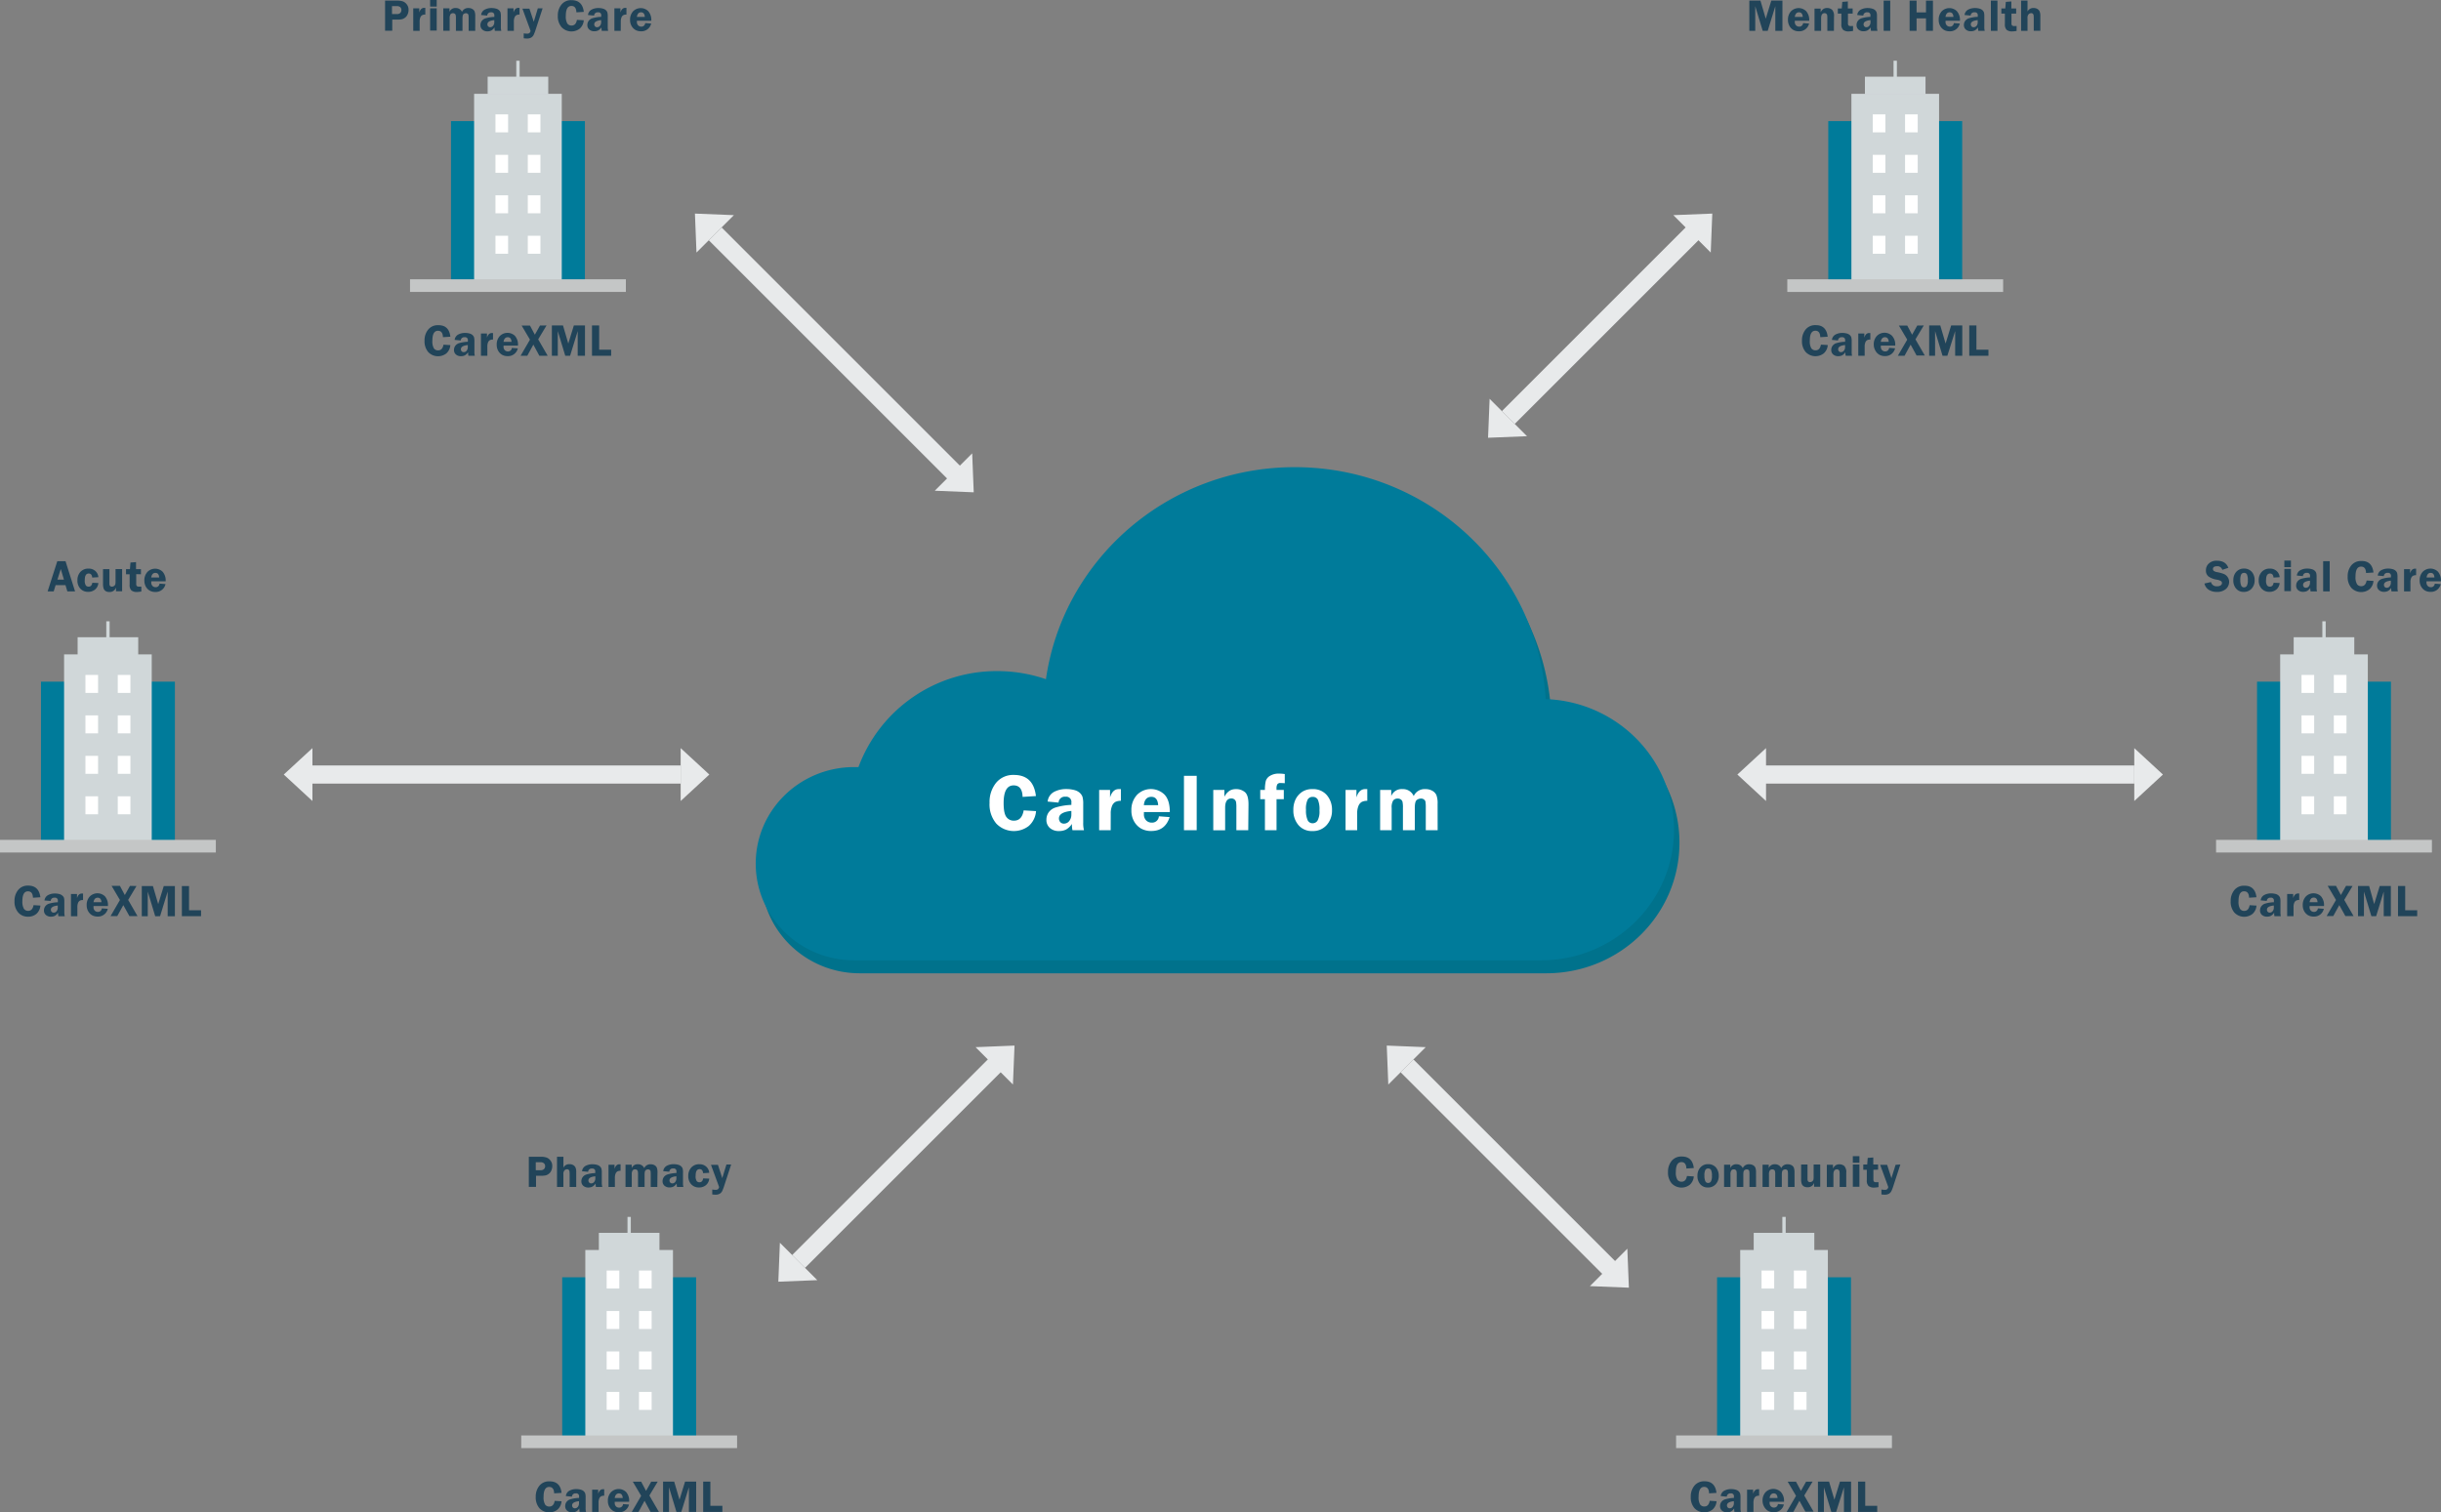 <?xml version="1.0" encoding="UTF-8"?> <svg xmlns="http://www.w3.org/2000/svg" viewBox="0 0 878.04 544.14"><rect x="0" y="0" width="878.04" height="544.14" fill="#808080" stroke="none"/><defs><style>.cls-1{fill:#00728c;}.cls-2{fill:#007b9a;}.cls-3{fill:#fff;}.cls-4{fill:#214459;}.cls-5{fill:#d0d7d9;}.cls-6{fill:#c4c6c6;}.cls-7{fill:#e8eaeb;}</style></defs><title>CareInform Graph</title><g id="Layer_2" data-name="Layer 2"><g id="Layer_2-2" data-name="Layer 2"><path class="cls-1" d="M309.27,280.66c.5,0,1,0,1.49,0a53,53,0,0,1,49.94-34.53,53.81,53.81,0,0,1,17.5,2.91c6.17-43.11,43.89-76.29,89.51-76.29,48.11,0,87.44,36.9,90.23,83.45,25.66.9,46.17,21.6,46.17,47,0,26-21.45,47-47.92,47H309.27c-19.58,0-35.46-15.58-35.46-34.81s15.87-34.81,35.46-34.81Z"></path><path class="cls-2" d="M307.3,276c.5,0,1,0,1.49,0a53,53,0,0,1,49.94-34.53,53.79,53.79,0,0,1,17.5,2.91c6.17-43.11,43.89-76.29,89.51-76.29,48.11,0,87.44,36.9,90.24,83.45,25.65.9,46.17,21.6,46.17,47,0,26-21.45,47-47.92,47H307.3c-19.58,0-35.46-15.58-35.46-34.81S287.71,276,307.3,276Z"></path><path class="cls-3" d="M372.63,286.43l-4.8.3q-.1-4.14-3.23-4.14-3.59,0-3.59,6.38,0,3.69,1,5a3.21,3.21,0,0,0,2.73,1.31q2.84,0,3.48-3.7l4.45.27a7.89,7.89,0,0,1-2.62,5.34,8.77,8.77,0,0,1-11.67-.85,10.64,10.64,0,0,1-2.43-7.42,11,11,0,0,1,2.35-7.26,7.92,7.92,0,0,1,6.42-2.83Q371.74,278.84,372.63,286.43Z"></path><path class="cls-3" d="M389.91,298.72h-4.14a10.26,10.26,0,0,1-.2-2.27,6,6,0,0,1-2.17,2.06,5.7,5.7,0,0,1-2.46.51,4.78,4.78,0,0,1-3.29-1.1,3.76,3.76,0,0,1-1.25-3,4.59,4.59,0,0,1,.73-2.51,4.79,4.79,0,0,1,2.35-1.8,22.47,22.47,0,0,1,5.9-1v-.83a1.86,1.86,0,0,0-2.1-2.11,2.21,2.21,0,0,0-2.5,2.11l-3.94-.37a4.48,4.48,0,0,1,2.34-3.5,9.29,9.29,0,0,1,4.42-1,10.87,10.87,0,0,1,2.78.34,4.66,4.66,0,0,1,2,1,3.6,3.6,0,0,1,1,1.46,9.49,9.49,0,0,1,.26,2.67V296A10,10,0,0,0,389.91,298.72Zm-4.53-6.94q-4.48.45-4.47,2.71a2,2,0,0,0,.47,1.31,1.67,1.67,0,0,0,1.34.55,2.35,2.35,0,0,0,1.89-.94,3.55,3.55,0,0,0,.76-2.32Z"></path><path class="cls-3" d="M399.52,298.72h-4.15V284.23h3.92v2.7q.9-3,3.13-3,.32,0,.77,0v4.22a4.23,4.23,0,0,0-2,.4A2.9,2.9,0,0,0,400,290a7.05,7.05,0,0,0-.46,2.8Z"></path><path class="cls-3" d="M420.79,292.19h-9.32q0,.39,0,.67a3.09,3.09,0,0,0,.82,2.34,2.76,2.76,0,0,0,2,.79,2.43,2.43,0,0,0,2.57-2.28l3.87.29q-1.62,5-6.58,5a7.29,7.29,0,0,1-3.68-.87,6.85,6.85,0,0,1-2.5-2.53,7.7,7.7,0,0,1-1-4,7.87,7.87,0,0,1,2-5.58,7,7,0,0,1,9.87-.15Q420.79,287.87,420.79,292.19Zm-9.34-2.48h5.15q-.2-3-2.45-3Q411.74,286.73,411.45,289.71Z"></path><path class="cls-3" d="M430.46,279.14v19.58h-4.58V279.14Z"></path><path class="cls-3" d="M449,298.72h-4.27v-8.13a11.7,11.7,0,0,0-.11-2,1.64,1.64,0,0,0-.56-.92,1.66,1.66,0,0,0-1.12-.38q-2.25,0-2.25,3.33v8.13h-4.27V284.23h4v2.45a5.54,5.54,0,0,1,2-2.25,4.42,4.42,0,0,1,2.08-.5,4.85,4.85,0,0,1,3.33,1.11q1.26,1.11,1.26,4.37Z"></path><path class="cls-3" d="M459.18,287.56v11.16H455V287.56h-1.68v-3.33H455a13.58,13.58,0,0,1,.32-3.26,3.35,3.35,0,0,1,1.51-1.82,6,6,0,0,1,3.31-.8,14.46,14.46,0,0,1,2,.16v3.3q-.92-.07-1.52-.07a1.27,1.27,0,0,0-1.16.46,2.93,2.93,0,0,0-.29,1.49v.54h2.62v3.33Z"></path><path class="cls-3" d="M472.11,283.93a6.43,6.43,0,0,1,5.16,2.17,8,8,0,0,1,1.86,5.42,7.72,7.72,0,0,1-1.93,5.36,6.55,6.55,0,0,1-5.12,2.14,6.25,6.25,0,0,1-5-2.12,8,8,0,0,1-1.85-5.45,8.43,8.43,0,0,1,.84-3.92,7,7,0,0,1,2.3-2.6A6.45,6.45,0,0,1,472.11,283.93Zm.11,2.8a2,2,0,0,0-1.83.94,7.6,7.6,0,0,0-.62,3.74,8.46,8.46,0,0,0,.59,3.69,1.94,1.94,0,0,0,1.83,1.12,2.06,2.06,0,0,0,1.76-1,6.83,6.83,0,0,0,.67-3.64,8.56,8.56,0,0,0-.59-3.87A2,2,0,0,0,472.23,286.73Z"></path><path class="cls-3" d="M488.18,298.72H484V284.23h3.92v2.7q.9-3,3.13-3,.32,0,.77,0v4.22a4.23,4.23,0,0,0-2,.4,2.9,2.9,0,0,0-1.18,1.44,7.05,7.05,0,0,0-.46,2.8Z"></path><path class="cls-3" d="M517.13,298.72h-4.27v-8a14.58,14.58,0,0,0-.1-2.2,1.4,1.4,0,0,0-.52-.85,1.83,1.83,0,0,0-1.17-.34,2.53,2.53,0,0,0-1.43.5q-.73.5-.73,2.88v8h-4.27v-8a9.74,9.74,0,0,0-.16-2.24,1.56,1.56,0,0,0-.6-.82,1.85,1.85,0,0,0-1.11-.32,2,2,0,0,0-1.64.7,4.7,4.7,0,0,0-.54,2.69v8h-4.15V284.23h4v2.21a4,4,0,0,1,4.08-2.51,4.17,4.17,0,0,1,4,2.51,4.28,4.28,0,0,1,4.2-2.51,4.9,4.9,0,0,1,2.47.59,3.46,3.46,0,0,1,1.48,1.53,8.38,8.38,0,0,1,.44,3.26Z"></path><path class="cls-4" d="M617.43,537.15l-2.67.17Q614.7,535,613,535q-2,0-2,3.54a5,5,0,0,0,.54,2.78,1.78,1.78,0,0,0,1.52.73q1.58,0,1.93-2.05l2.47.15a4.38,4.38,0,0,1-1.45,3,4.87,4.87,0,0,1-6.48-.47,5.9,5.9,0,0,1-1.35-4.12,6.09,6.09,0,0,1,1.31-4,4.4,4.4,0,0,1,3.57-1.57Q616.93,532.93,617.43,537.15Z"></path><path class="cls-4" d="M626.2,544h-2.3a5.74,5.74,0,0,1-.11-1.26,3.32,3.32,0,0,1-1.2,1.14,3.17,3.17,0,0,1-1.36.28,2.66,2.66,0,0,1-1.82-.61,2.09,2.09,0,0,1-.7-1.65,2.54,2.54,0,0,1,.41-1.39,2.67,2.67,0,0,1,1.3-1,12.43,12.43,0,0,1,3.28-.54v-.46a1,1,0,0,0-1.17-1.17,1.23,1.23,0,0,0-1.39,1.17l-2.19-.21a2.49,2.49,0,0,1,1.3-1.94,5.17,5.17,0,0,1,2.45-.57,6,6,0,0,1,1.54.19,2.58,2.58,0,0,1,1.13.57,2,2,0,0,1,.55.81,5.26,5.26,0,0,1,.14,1.49v3.65A5.54,5.54,0,0,0,626.2,544Zm-2.52-3.85q-2.48.25-2.48,1.51a1.09,1.09,0,0,0,.26.73.93.93,0,0,0,.75.31,1.3,1.3,0,0,0,1.05-.52,2,2,0,0,0,.42-1.29Z"></path><path class="cls-4" d="M630.73,544h-2.3v-8h2.17v1.5q.5-1.67,1.74-1.67l.43,0v2.34a2.35,2.35,0,0,0-1.13.22,1.61,1.61,0,0,0-.66.8,3.93,3.93,0,0,0-.25,1.56Z"></path><path class="cls-4" d="M641.72,540.35h-5.18c0,.14,0,.27,0,.37A1.72,1.72,0,0,0,637,542a1.53,1.53,0,0,0,1.1.44,1.35,1.35,0,0,0,1.42-1.27l2.15.16a3.58,3.58,0,0,1-3.66,2.79,4,4,0,0,1-2-.48,3.81,3.81,0,0,1-1.38-1.41A4.28,4.28,0,0,1,634,540a4.37,4.37,0,0,1,1.09-3.1,3.87,3.87,0,0,1,5.48-.08A4.74,4.74,0,0,1,641.72,540.35ZM636.53,539h2.86q-.11-1.66-1.36-1.66T636.53,539Z"></path><path class="cls-4" d="M652,533.1l-3,5,3.36,5.82h-2.95L647.26,540,645.08,544h-2.41l3.37-5.79-3-5.08h3l1.76,3.3,1.85-3.3Z"></path><path class="cls-4" d="M658.74,544l-2.68-8.86V544h-2.13V533.1h4l1.91,6.51,2-6.51h4V544h-2.56v-8.86L660.48,544Z"></path><path class="cls-4" d="M670.93,541.82h4.32V544h-6.9V533.1h2.58Z"></path><path class="cls-4" d="M609.27,420.27l-2.67.17q-.06-2.3-1.79-2.3-2,0-2,3.54a5,5,0,0,0,.54,2.78,1.78,1.78,0,0,0,1.52.73q1.58,0,1.93-2.05l2.47.15a4.38,4.38,0,0,1-1.45,3,4.87,4.87,0,0,1-6.48-.47,5.9,5.9,0,0,1-1.35-4.12,6.09,6.09,0,0,1,1.31-4,4.4,4.4,0,0,1,3.57-1.57Q608.78,416.06,609.27,420.27Z"></path><path class="cls-4" d="M614.37,418.88a3.58,3.58,0,0,1,2.87,1.2,4.47,4.47,0,0,1,1,3,4.28,4.28,0,0,1-1.07,3,3.64,3.64,0,0,1-2.84,1.19,3.47,3.47,0,0,1-2.75-1.18,4.43,4.43,0,0,1-1-3,4.67,4.67,0,0,1,.47-2.18,3.85,3.85,0,0,1,1.28-1.45A3.58,3.58,0,0,1,614.37,418.88Zm.06,1.55a1.14,1.14,0,0,0-1,.52,4.22,4.22,0,0,0-.34,2.07,4.7,4.7,0,0,0,.33,2,1.07,1.07,0,0,0,1,.62,1.14,1.14,0,0,0,1-.53,3.79,3.79,0,0,0,.37-2,4.75,4.75,0,0,0-.33-2.15A1.09,1.09,0,0,0,614.43,420.44Z"></path><path class="cls-4" d="M631.66,427.09h-2.37v-4.45a8.1,8.1,0,0,0-.06-1.22.78.78,0,0,0-.29-.47,1,1,0,0,0-.65-.19,1.41,1.41,0,0,0-.8.28q-.41.28-.41,1.6v4.45h-2.37v-4.45a5.36,5.36,0,0,0-.09-1.25.87.87,0,0,0-.33-.46,1,1,0,0,0-.62-.18,1.08,1.08,0,0,0-.91.39,2.61,2.61,0,0,0-.3,1.49v4.45h-2.3v-8h2.23v1.23a2.21,2.21,0,0,1,2.27-1.39,2.31,2.31,0,0,1,2.22,1.39,2.38,2.38,0,0,1,2.33-1.39,2.74,2.74,0,0,1,1.37.33,1.92,1.92,0,0,1,.82.85,4.67,4.67,0,0,1,.25,1.81Z"></path><path class="cls-4" d="M645.51,427.09h-2.37v-4.45a8.1,8.1,0,0,0-.06-1.22.78.78,0,0,0-.29-.47,1,1,0,0,0-.65-.19,1.41,1.41,0,0,0-.8.28q-.41.28-.41,1.6v4.45h-2.37v-4.45a5.36,5.36,0,0,0-.09-1.25.87.87,0,0,0-.33-.46,1,1,0,0,0-.62-.18,1.08,1.08,0,0,0-.91.39,2.61,2.61,0,0,0-.3,1.49v4.45H634v-8h2.23v1.23a2.21,2.21,0,0,1,2.27-1.39,2.31,2.31,0,0,1,2.22,1.39,2.38,2.38,0,0,1,2.33-1.39,2.74,2.74,0,0,1,1.37.33,1.92,1.92,0,0,1,.82.85,4.67,4.67,0,0,1,.25,1.81Z"></path><path class="cls-4" d="M654.74,419v8h-2.2v-1.37a2.33,2.33,0,0,1-2.37,1.54,2.42,2.42,0,0,1-1.39-.34,1.87,1.87,0,0,1-.7-.92,5.24,5.24,0,0,1-.21-1.69V419h2.3v5.26q0,1.08.89,1.08a1.25,1.25,0,0,0,.79-.26,1.16,1.16,0,0,0,.43-.55,3.81,3.81,0,0,0,.09-1V419Z"></path><path class="cls-4" d="M664.1,427.09h-2.37v-4.51a6.42,6.42,0,0,0-.06-1.12.9.9,0,0,0-.31-.51.92.92,0,0,0-.62-.21q-1.25,0-1.25,1.85v4.51h-2.37v-8h2.21v1.36a3.07,3.07,0,0,1,1.08-1.25,2.46,2.46,0,0,1,1.15-.28,2.7,2.7,0,0,1,1.85.62,3.2,3.2,0,0,1,.7,2.42Z"></path><path class="cls-4" d="M668.84,416v2.37h-2.37V416Zm0,3v8h-2.37v-8Z"></path><path class="cls-4" d="M673.87,420.9v3.4a1.34,1.34,0,0,0,.19.85,1.25,1.25,0,0,0,.9.22l.75,0v1.76a10.11,10.11,0,0,1-1.49.17,3.09,3.09,0,0,1-2.1-.57,2.73,2.73,0,0,1-.62-2.06V420.9h-1.27V419h1.41l.19-2.37,2-.16V419h1.73v1.85Z"></path><path class="cls-4" d="M683.57,419l-2.52,7.72a13.7,13.7,0,0,1-.72,1.87,2.32,2.32,0,0,1-.86.92,3,3,0,0,1-1.57.35,7.79,7.79,0,0,1-1.14-.09V428a6.73,6.73,0,0,0,1.17.11,1.27,1.27,0,0,0,.94-.26,1.7,1.7,0,0,0,.36-.74l-2.93-8h2.51l1.55,4.79,1.49-4.79Z"></path><rect class="cls-2" x="617.64" y="459.58" width="48.17" height="58.23"></rect><rect class="cls-5" x="625.96" y="449.76" width="31.53" height="68.05"></rect><rect class="cls-3" x="633.64" y="500.82" width="4.55" height="6.47"></rect><rect class="cls-3" x="645.26" y="500.82" width="4.55" height="6.47"></rect><rect class="cls-3" x="633.64" y="486.27" width="4.55" height="6.47"></rect><rect class="cls-3" x="645.26" y="486.27" width="4.55" height="6.47"></rect><rect class="cls-3" x="633.64" y="471.71" width="4.55" height="6.47"></rect><rect class="cls-3" x="645.26" y="471.71" width="4.55" height="6.47"></rect><rect class="cls-3" x="633.64" y="457.15" width="4.55" height="6.47"></rect><rect class="cls-3" x="645.26" y="457.15" width="4.55" height="6.47"></rect><rect class="cls-6" x="602.9" y="516.49" width="77.64" height="4.55"></rect><rect class="cls-5" x="630.82" y="443.59" width="21.8" height="6.43"></rect><rect class="cls-5" x="636.77" y="442.21" width="9.9" height="1.2" transform="translate(1084.53 -198.92) rotate(90)"></rect><path class="cls-4" d="M811.66,322.84,809,323q-.06-2.3-1.79-2.3-2,0-2,3.54a5,5,0,0,0,.54,2.78,1.78,1.78,0,0,0,1.52.73q1.58,0,1.93-2.05l2.47.15a4.38,4.38,0,0,1-1.45,3,4.87,4.87,0,0,1-6.48-.47,5.9,5.9,0,0,1-1.35-4.12,6.09,6.09,0,0,1,1.31-4,4.4,4.4,0,0,1,3.57-1.57Q811.16,318.63,811.66,322.84Z"></path><path class="cls-4" d="M820.43,329.66h-2.3a5.74,5.74,0,0,1-.11-1.26,3.32,3.32,0,0,1-1.2,1.14,3.17,3.17,0,0,1-1.36.28,2.66,2.66,0,0,1-1.82-.61,2.09,2.09,0,0,1-.7-1.65,2.54,2.54,0,0,1,.41-1.39,2.67,2.67,0,0,1,1.3-1,12.43,12.43,0,0,1,3.28-.54v-.46a1,1,0,0,0-1.17-1.17,1.23,1.23,0,0,0-1.39,1.17l-2.19-.21a2.49,2.49,0,0,1,1.3-1.94,5.17,5.17,0,0,1,2.45-.57,6,6,0,0,1,1.54.19,2.58,2.58,0,0,1,1.13.57,2,2,0,0,1,.55.81,5.26,5.26,0,0,1,.14,1.49v3.65A5.54,5.54,0,0,0,820.43,329.66Zm-2.52-3.85q-2.48.25-2.48,1.51a1.09,1.09,0,0,0,.26.73.93.93,0,0,0,.75.31,1.3,1.3,0,0,0,1.05-.52,2,2,0,0,0,.42-1.29Z"></path><path class="cls-4" d="M825,329.66h-2.3v-8h2.17v1.5q.5-1.67,1.74-1.67l.43,0v2.34a2.35,2.35,0,0,0-1.13.22,1.61,1.61,0,0,0-.66.8,3.93,3.93,0,0,0-.25,1.56Z"></path><path class="cls-4" d="M835.95,326h-5.18c0,.14,0,.27,0,.37a1.72,1.72,0,0,0,.46,1.3,1.53,1.53,0,0,0,1.1.44,1.35,1.35,0,0,0,1.42-1.27l2.15.16a3.58,3.58,0,0,1-3.66,2.79,4,4,0,0,1-2-.48,3.81,3.81,0,0,1-1.38-1.41,4.28,4.28,0,0,1-.55-2.21,4.37,4.37,0,0,1,1.09-3.1,3.87,3.87,0,0,1,5.48-.08A4.74,4.74,0,0,1,835.95,326Zm-5.18-1.38h2.86q-.11-1.66-1.36-1.66T830.76,324.66Z"></path><path class="cls-4" d="M846.23,318.79l-3,5,3.36,5.82h-2.95l-2.18-3.94-2.18,3.94H836.9l3.37-5.79-3-5.08h3l1.76,3.3,1.85-3.3Z"></path><path class="cls-4" d="M853,329.66l-2.68-8.86v8.86h-2.13V318.79h4L854,325.3l2-6.51h4v10.87h-2.56V320.8l-2.73,8.86Z"></path><path class="cls-4" d="M865.16,327.51h4.32v2.15h-6.9V318.79h2.58Z"></path><path class="cls-4" d="M801.54,204.31l-2.17.72a1.78,1.78,0,0,0-1.85-1.29q-1.51,0-1.51,1a.88.88,0,0,0,.28.66,2.84,2.84,0,0,0,1.28.47,12.7,12.7,0,0,1,2.43.68,3.11,3.11,0,0,1,1.3,1.1,2.91,2.91,0,0,1,.53,1.7,3.4,3.4,0,0,1-1.13,2.55,4.72,4.72,0,0,1-3.36,1.07,5.12,5.12,0,0,1-2.84-.76,3.61,3.61,0,0,1-1.55-2.26l2.36-.53a2,2,0,0,0,2.21,1.52,2.09,2.09,0,0,0,1.3-.34,1,1,0,0,0,.43-.81.84.84,0,0,0-.39-.74,4.69,4.69,0,0,0-1.5-.49,6.84,6.84,0,0,1-3-1.18,2.69,2.69,0,0,1-.88-2.18,3.23,3.23,0,0,1,1.05-2.45,4,4,0,0,1,2.86-1Q800.63,201.75,801.54,204.31Z"></path><path class="cls-4" d="M807.13,204.58a3.58,3.58,0,0,1,2.87,1.2,4.47,4.47,0,0,1,1,3,4.28,4.28,0,0,1-1.07,3,3.64,3.64,0,0,1-2.84,1.19,3.47,3.47,0,0,1-2.75-1.18,4.43,4.43,0,0,1-1-3,4.67,4.67,0,0,1,.47-2.18,3.85,3.85,0,0,1,1.28-1.45A3.58,3.58,0,0,1,807.13,204.58Zm.06,1.55a1.14,1.14,0,0,0-1,.52,4.22,4.22,0,0,0-.34,2.07,4.7,4.7,0,0,0,.33,2,1.07,1.07,0,0,0,1,.62,1.14,1.14,0,0,0,1-.53,3.79,3.79,0,0,0,.37-2,4.75,4.75,0,0,0-.33-2.15A1.09,1.09,0,0,0,807.19,206.13Z"></path><path class="cls-4" d="M820,209.77a3.39,3.39,0,0,1-1.13,2.3,3.71,3.71,0,0,1-2.56.88,3.65,3.65,0,0,1-2.77-1.13,4.19,4.19,0,0,1-1.07-3,4.31,4.31,0,0,1,1.09-3.06,3.81,3.81,0,0,1,2.93-1.17,3.48,3.48,0,0,1,2.44.88,3.23,3.23,0,0,1,1.07,2.21l-2.21.13q-.11-1.45-1.26-1.45-1.41,0-1.41,2.31a3.13,3.13,0,0,0,.39,2,1.27,1.27,0,0,0,1,.41q1.1,0,1.31-1.39Z"></path><path class="cls-4" d="M824.06,201.7v2.37h-2.37V201.7Zm0,3v8h-2.37v-8Z"></path><path class="cls-4" d="M833.43,212.79h-2.3a5.74,5.74,0,0,1-.11-1.26,3.32,3.32,0,0,1-1.2,1.14,3.17,3.17,0,0,1-1.36.28,2.66,2.66,0,0,1-1.82-.61,2.09,2.09,0,0,1-.7-1.65,2.54,2.54,0,0,1,.41-1.39,2.67,2.67,0,0,1,1.3-1,12.43,12.43,0,0,1,3.28-.54v-.46a1,1,0,0,0-1.17-1.17,1.23,1.23,0,0,0-1.39,1.17l-2.19-.21a2.49,2.49,0,0,1,1.3-1.94,5.17,5.17,0,0,1,2.45-.57,6,6,0,0,1,1.54.19,2.58,2.58,0,0,1,1.13.57,2,2,0,0,1,.55.81,5.26,5.26,0,0,1,.14,1.49v3.65A5.54,5.54,0,0,0,833.43,212.79Zm-2.52-3.85q-2.48.25-2.48,1.51a1.09,1.09,0,0,0,.26.73.93.93,0,0,0,.75.31,1.3,1.3,0,0,0,1.05-.52,2,2,0,0,0,.42-1.29Z"></path><path class="cls-4" d="M835.65,212.79V201.92H838v10.87Z"></path><path class="cls-4" d="M853.75,206l-2.67.17q-.06-2.3-1.79-2.3-2,0-2,3.54a5,5,0,0,0,.54,2.78,1.78,1.78,0,0,0,1.52.73q1.58,0,1.93-2.05l2.47.15a4.38,4.38,0,0,1-1.45,3,4.87,4.87,0,0,1-6.48-.47,5.9,5.9,0,0,1-1.35-4.12,6.09,6.09,0,0,1,1.31-4,4.4,4.4,0,0,1,3.57-1.57Q853.26,201.75,853.75,206Z"></path><path class="cls-4" d="M862.53,212.79h-2.3a5.74,5.74,0,0,1-.11-1.26,3.32,3.32,0,0,1-1.2,1.14,3.17,3.17,0,0,1-1.36.28,2.66,2.66,0,0,1-1.82-.61,2.09,2.09,0,0,1-.7-1.65,2.54,2.54,0,0,1,.41-1.39,2.67,2.67,0,0,1,1.3-1,12.43,12.43,0,0,1,3.28-.54v-.46a1,1,0,0,0-1.17-1.17,1.23,1.23,0,0,0-1.39,1.17l-2.19-.21a2.49,2.49,0,0,1,1.3-1.94,5.17,5.17,0,0,1,2.45-.57,6,6,0,0,1,1.54.19,2.58,2.58,0,0,1,1.13.57,2,2,0,0,1,.55.81,5.26,5.26,0,0,1,.14,1.49v3.65A5.54,5.54,0,0,0,862.53,212.79ZM860,208.93q-2.48.25-2.48,1.51a1.09,1.09,0,0,0,.26.73.93.93,0,0,0,.75.31,1.3,1.3,0,0,0,1.05-.52,2,2,0,0,0,.42-1.29Z"></path><path class="cls-4" d="M867.05,212.79h-2.3v-8h2.17v1.5q.5-1.67,1.74-1.67l.43,0v2.34a2.35,2.35,0,0,0-1.13.22,1.61,1.61,0,0,0-.66.8,3.93,3.93,0,0,0-.25,1.56Z"></path><path class="cls-4" d="M878,209.17h-5.18c0,.14,0,.27,0,.37a1.72,1.72,0,0,0,.46,1.3,1.53,1.53,0,0,0,1.1.44,1.35,1.35,0,0,0,1.42-1.27l2.15.16a3.58,3.58,0,0,1-3.66,2.79,4,4,0,0,1-2-.48,3.81,3.81,0,0,1-1.38-1.41,4.28,4.28,0,0,1-.55-2.21,4.37,4.37,0,0,1,1.09-3.1,3.87,3.87,0,0,1,5.48-.08A4.74,4.74,0,0,1,878,209.17Zm-5.18-1.38h2.86q-.11-1.66-1.36-1.66T872.86,207.79Z"></path><rect class="cls-2" x="811.87" y="245.27" width="48.17" height="58.23"></rect><rect class="cls-5" x="820.19" y="235.45" width="31.53" height="68.05"></rect><rect class="cls-3" x="827.87" y="286.52" width="4.55" height="6.47"></rect><rect class="cls-3" x="839.49" y="286.52" width="4.55" height="6.47"></rect><rect class="cls-3" x="827.87" y="271.96" width="4.55" height="6.47"></rect><rect class="cls-3" x="839.49" y="271.96" width="4.55" height="6.47"></rect><rect class="cls-3" x="827.87" y="257.4" width="4.55" height="6.47"></rect><rect class="cls-3" x="839.49" y="257.4" width="4.55" height="6.47"></rect><rect class="cls-3" x="827.87" y="242.85" width="4.55" height="6.47"></rect><rect class="cls-3" x="839.49" y="242.85" width="4.55" height="6.47"></rect><rect class="cls-6" x="797.13" y="302.19" width="77.64" height="4.55"></rect><rect class="cls-5" x="825.05" y="229.28" width="21.8" height="6.43"></rect><rect class="cls-5" x="831" y="227.9" width="9.9" height="1.2" transform="translate(1064.46 -607.45) rotate(90)"></rect><path class="cls-4" d="M657.43,121.15l-2.67.17Q654.7,119,653,119q-2,0-2,3.54a5,5,0,0,0,.54,2.78,1.78,1.78,0,0,0,1.52.73q1.58,0,1.93-2.05l2.47.15a4.38,4.38,0,0,1-1.45,3,4.87,4.87,0,0,1-6.48-.47,5.9,5.9,0,0,1-1.35-4.12,6.09,6.09,0,0,1,1.31-4,4.4,4.4,0,0,1,3.57-1.57Q656.93,116.93,657.43,121.15Z"></path><path class="cls-4" d="M666.2,128h-2.3a5.74,5.74,0,0,1-.11-1.26,3.32,3.32,0,0,1-1.2,1.14,3.17,3.17,0,0,1-1.36.28,2.66,2.66,0,0,1-1.82-.61,2.09,2.09,0,0,1-.7-1.65,2.54,2.54,0,0,1,.41-1.39,2.67,2.67,0,0,1,1.3-1,12.43,12.43,0,0,1,3.28-.54v-.46a1,1,0,0,0-1.17-1.17,1.23,1.23,0,0,0-1.39,1.17l-2.19-.21a2.49,2.49,0,0,1,1.3-1.94,5.17,5.17,0,0,1,2.45-.57,6,6,0,0,1,1.54.19,2.58,2.58,0,0,1,1.13.57,2,2,0,0,1,.55.81,5.26,5.26,0,0,1,.14,1.49v3.65A5.54,5.54,0,0,0,666.2,128Zm-2.52-3.85q-2.48.25-2.48,1.51a1.09,1.09,0,0,0,.26.73.93.93,0,0,0,.75.31,1.3,1.3,0,0,0,1.05-.52,2,2,0,0,0,.42-1.29Z"></path><path class="cls-4" d="M670.73,128h-2.3v-8h2.17v1.5q.5-1.67,1.74-1.67l.43,0v2.34a2.35,2.35,0,0,0-1.13.22,1.61,1.61,0,0,0-.66.8,3.93,3.93,0,0,0-.25,1.56Z"></path><path class="cls-4" d="M681.72,124.35h-5.18c0,.14,0,.27,0,.37A1.72,1.72,0,0,0,677,126a1.53,1.53,0,0,0,1.1.44,1.35,1.35,0,0,0,1.42-1.27l2.15.16a3.58,3.58,0,0,1-3.66,2.79,4,4,0,0,1-2-.48,3.81,3.81,0,0,1-1.38-1.41A4.28,4.28,0,0,1,674,124a4.37,4.37,0,0,1,1.09-3.1,3.87,3.87,0,0,1,5.48-.08A4.74,4.74,0,0,1,681.72,124.35ZM676.53,123h2.86q-.11-1.66-1.36-1.66T676.53,123Z"></path><path class="cls-4" d="M692,117.1l-3,5,3.36,5.82h-2.95L687.26,124,685.08,128h-2.41l3.37-5.79-3-5.08h3l1.76,3.3,1.85-3.3Z"></path><path class="cls-4" d="M698.74,128l-2.68-8.86V128h-2.13V117.1h4l1.91,6.51,2-6.51h4V128h-2.56v-8.86L700.48,128Z"></path><path class="cls-4" d="M710.93,125.82h4.32V128h-6.9V117.1h2.58Z"></path><path class="cls-4" d="M634.05,11.09l-2.68-8.86v8.86h-2.13V.22h4l1.91,6.51,2-6.51h4V11.09h-2.56V2.23l-2.73,8.86Z"></path><path class="cls-4" d="M650.78,7.47H645.6c0,.14,0,.27,0,.37a1.72,1.72,0,0,0,.46,1.3,1.53,1.53,0,0,0,1.1.44,1.35,1.35,0,0,0,1.42-1.27l2.15.16a3.58,3.58,0,0,1-3.66,2.79,4,4,0,0,1-2-.48,3.81,3.81,0,0,1-1.38-1.41,4.28,4.28,0,0,1-.55-2.21,4.37,4.37,0,0,1,1.09-3.1A3.87,3.87,0,0,1,649.67,4,4.74,4.74,0,0,1,650.78,7.47Zm-5.18-1.38h2.86q-.11-1.66-1.36-1.66T645.59,6.09Z"></path><path class="cls-4" d="M659.67,11.09H657.3V6.58a6.42,6.42,0,0,0-.06-1.12.9.9,0,0,0-.31-.51.92.92,0,0,0-.62-.21q-1.25,0-1.25,1.85v4.51h-2.37v-8h2.21V4.41A3.07,3.07,0,0,1,656,3.16a2.46,2.46,0,0,1,1.15-.28A2.7,2.7,0,0,1,659,3.5a3.2,3.2,0,0,1,.7,2.42Z"></path><path class="cls-4" d="M664.72,4.9V8.3a1.34,1.34,0,0,0,.19.85,1.25,1.25,0,0,0,.9.22l.75,0v1.76a10.11,10.11,0,0,1-1.49.17,3.09,3.09,0,0,1-2.1-.57,2.73,2.73,0,0,1-.62-2.06V4.9h-1.27V3.05h1.41l.19-2.37,2-.16V3.05h1.73V4.9Z"></path><path class="cls-4" d="M675.34,11.09H673a5.74,5.74,0,0,1-.11-1.26,3.32,3.32,0,0,1-1.2,1.14,3.17,3.17,0,0,1-1.36.28,2.66,2.66,0,0,1-1.82-.61,2.09,2.09,0,0,1-.7-1.65,2.54,2.54,0,0,1,.41-1.39,2.67,2.67,0,0,1,1.3-1,12.43,12.43,0,0,1,3.28-.54V5.61a1,1,0,0,0-1.17-1.17,1.23,1.23,0,0,0-1.39,1.17l-2.19-.21a2.49,2.49,0,0,1,1.3-1.94,5.17,5.17,0,0,1,2.45-.57,6,6,0,0,1,1.54.19,2.58,2.58,0,0,1,1.13.57,2,2,0,0,1,.55.81,5.26,5.26,0,0,1,.14,1.49V9.59A5.54,5.54,0,0,0,675.34,11.09Zm-2.52-3.85q-2.48.25-2.48,1.51a1.09,1.09,0,0,0,.26.73.93.93,0,0,0,.75.31,1.3,1.3,0,0,0,1.05-.52A2,2,0,0,0,672.83,8Z"></path><path class="cls-4" d="M677.56,11.09V.22h2.37V11.09Z"></path><path class="cls-4" d="M695.29.22V11.09h-2.5V6.61h-3.39v4.48h-2.5V.22h2.5V4.46h3.39V.22Z"></path><path class="cls-4" d="M705,7.47h-5.18c0,.14,0,.27,0,.37a1.72,1.72,0,0,0,.46,1.3,1.53,1.53,0,0,0,1.1.44,1.35,1.35,0,0,0,1.42-1.27l2.15.16a3.58,3.58,0,0,1-3.66,2.79,4,4,0,0,1-2-.48,3.81,3.81,0,0,1-1.38-1.41,4.28,4.28,0,0,1-.55-2.21,4.37,4.37,0,0,1,1.09-3.1A3.87,3.87,0,0,1,703.88,4,4.74,4.74,0,0,1,705,7.47ZM699.8,6.09h2.86q-.11-1.66-1.36-1.66T699.8,6.09Z"></path><path class="cls-4" d="M713.91,11.09h-2.3a5.74,5.74,0,0,1-.11-1.26,3.32,3.32,0,0,1-1.2,1.14,3.17,3.17,0,0,1-1.36.28,2.66,2.66,0,0,1-1.82-.61,2.09,2.09,0,0,1-.7-1.65,2.54,2.54,0,0,1,.41-1.39,2.67,2.67,0,0,1,1.3-1,12.43,12.43,0,0,1,3.28-.54V5.61a1,1,0,0,0-1.17-1.17,1.23,1.23,0,0,0-1.39,1.17l-2.19-.21a2.49,2.49,0,0,1,1.3-1.94,5.17,5.17,0,0,1,2.45-.57,6,6,0,0,1,1.54.19,2.58,2.58,0,0,1,1.13.57,2,2,0,0,1,.55.81,5.26,5.26,0,0,1,.14,1.49V9.59A5.54,5.54,0,0,0,713.91,11.09Zm-2.52-3.85q-2.48.25-2.48,1.51a1.09,1.09,0,0,0,.26.73.93.93,0,0,0,.75.31A1.3,1.3,0,0,0,711,9.26,2,2,0,0,0,711.39,8Z"></path><path class="cls-4" d="M716.13,11.09V.22h2.37V11.09Z"></path><path class="cls-4" d="M723.54,4.9V8.3a1.34,1.34,0,0,0,.19.85,1.25,1.25,0,0,0,.9.22l.75,0v1.76a10.11,10.11,0,0,1-1.49.17,3.09,3.09,0,0,1-2.1-.57,2.73,2.73,0,0,1-.62-2.06V4.9h-1.27V3.05h1.41l.19-2.37,2-.16V3.05h1.73V4.9Z"></path><path class="cls-4" d="M729.31.22V4.14a2.26,2.26,0,0,1,2.17-1.26,2.61,2.61,0,0,1,1.39.35,2,2,0,0,1,.81.91,4.37,4.37,0,0,1,.24,1.63v5.31h-2.37V6.56a6.47,6.47,0,0,0-.06-1.12.91.91,0,0,0-.29-.51.82.82,0,0,0-.57-.2,1.41,1.41,0,0,0-.88.35,1.87,1.87,0,0,0-.44,1.48v4.54H727V.22Z"></path><rect class="cls-2" x="657.64" y="43.58" width="48.17" height="58.23"></rect><rect class="cls-5" x="665.96" y="33.76" width="31.53" height="68.05"></rect><rect class="cls-3" x="673.64" y="84.83" width="4.55" height="6.47"></rect><rect class="cls-3" x="685.26" y="84.83" width="4.55" height="6.47"></rect><rect class="cls-3" x="673.64" y="70.27" width="4.55" height="6.47"></rect><rect class="cls-3" x="685.26" y="70.27" width="4.55" height="6.47"></rect><rect class="cls-3" x="673.64" y="55.71" width="4.55" height="6.47"></rect><rect class="cls-3" x="685.26" y="55.71" width="4.55" height="6.47"></rect><rect class="cls-3" x="673.64" y="41.15" width="4.55" height="6.47"></rect><rect class="cls-3" x="685.26" y="41.15" width="4.55" height="6.47"></rect><rect class="cls-6" x="642.9" y="100.5" width="77.64" height="4.55"></rect><rect class="cls-5" x="670.82" y="27.59" width="21.8" height="6.43"></rect><rect class="cls-5" x="676.77" y="26.21" width="9.9" height="1.2" transform="translate(708.53 -654.92) rotate(90)"></rect><path class="cls-4" d="M162,121.15l-2.67.17q-.06-2.3-1.8-2.3-2,0-2,3.54a5,5,0,0,0,.54,2.78,1.78,1.78,0,0,0,1.52.73q1.58,0,1.93-2.05l2.47.15a4.39,4.39,0,0,1-1.45,3,4.87,4.87,0,0,1-6.48-.47,5.9,5.9,0,0,1-1.35-4.12,6.09,6.09,0,0,1,1.31-4,4.39,4.39,0,0,1,3.57-1.57Q161.52,116.93,162,121.15Z"></path><path class="cls-4" d="M170.79,128h-2.3a5.74,5.74,0,0,1-.11-1.26,3.32,3.32,0,0,1-1.2,1.14,3.16,3.16,0,0,1-1.36.28,2.66,2.66,0,0,1-1.82-.61,2.09,2.09,0,0,1-.7-1.65,2.54,2.54,0,0,1,.41-1.39,2.66,2.66,0,0,1,1.3-1,12.44,12.44,0,0,1,3.28-.54v-.46a1,1,0,0,0-1.17-1.17,1.23,1.23,0,0,0-1.39,1.17l-2.19-.21a2.49,2.49,0,0,1,1.3-1.94,5.16,5.16,0,0,1,2.45-.57,6,6,0,0,1,1.54.19,2.57,2.57,0,0,1,1.13.57,2,2,0,0,1,.55.81,5.28,5.28,0,0,1,.14,1.49v3.65A5.54,5.54,0,0,0,170.79,128Zm-2.52-3.85q-2.48.25-2.48,1.51a1.09,1.09,0,0,0,.26.73.93.93,0,0,0,.75.31,1.3,1.3,0,0,0,1.05-.52,2,2,0,0,0,.42-1.29Z"></path><path class="cls-4" d="M175.31,128H173v-8h2.17v1.5q.5-1.67,1.74-1.67l.43,0v2.34a2.35,2.35,0,0,0-1.13.22,1.61,1.61,0,0,0-.66.8,3.93,3.93,0,0,0-.25,1.56Z"></path><path class="cls-4" d="M186.31,124.35h-5.18c0,.14,0,.27,0,.37a1.71,1.71,0,0,0,.46,1.3,1.53,1.53,0,0,0,1.09.44,1.35,1.35,0,0,0,1.43-1.27l2.15.16a3.58,3.58,0,0,1-3.65,2.79,4,4,0,0,1-2-.48,3.81,3.81,0,0,1-1.39-1.41,4.28,4.28,0,0,1-.55-2.21,4.37,4.37,0,0,1,1.09-3.1,3.87,3.87,0,0,1,5.48-.08A4.74,4.74,0,0,1,186.31,124.35ZM181.12,123H184q-.11-1.66-1.36-1.66T181.12,123Z"></path><path class="cls-4" d="M196.59,117.1l-3,5L197,128H194L191.85,124,189.67,128h-2.41l3.37-5.79-3-5.08h3l1.76,3.3,1.85-3.3Z"></path><path class="cls-4" d="M203.32,128l-2.68-8.86V128h-2.13V117.1h4l1.91,6.51,2-6.51h4V128H207.8v-8.86L205.07,128Z"></path><path class="cls-4" d="M215.52,125.82h4.32V128h-6.9V117.1h2.58Z"></path><path class="cls-4" d="M141.1,7.06v4h-2.59V.22h4.28A6.12,6.12,0,0,1,145,.53a3.24,3.24,0,0,1,1.36,1.1,3.11,3.11,0,0,1,.6,1.93,4,4,0,0,1-.32,1.57,2.83,2.83,0,0,1-.9,1.2,3.29,3.29,0,0,1-1.13.58,7.34,7.34,0,0,1-1.71.14Zm-.09-2h1.66A1.7,1.7,0,0,0,144,4.64a1.48,1.48,0,0,0,.38-1A1.36,1.36,0,0,0,144,2.59a1.86,1.86,0,0,0-1.29-.39H141Z"></path><path class="cls-4" d="M150.95,11.09h-2.3V3h2.17v1.5q.5-1.67,1.74-1.67l.43,0V5.24a2.35,2.35,0,0,0-1.13.22,1.61,1.61,0,0,0-.66.8,3.93,3.93,0,0,0-.25,1.56Z"></path><path class="cls-4" d="M157.09,0V2.37h-2.37V0Zm0,3v8h-2.37V3Z"></path><path class="cls-4" d="M170.94,11.09h-2.37V6.64a8.14,8.14,0,0,0-.06-1.22.78.78,0,0,0-.29-.47,1,1,0,0,0-.65-.19,1.41,1.41,0,0,0-.8.28q-.41.28-.41,1.6v4.45H164V6.64a5.39,5.39,0,0,0-.09-1.25.87.87,0,0,0-.33-.46,1,1,0,0,0-.62-.18,1.08,1.08,0,0,0-.91.39,2.61,2.61,0,0,0-.3,1.49v4.45h-2.3V3h2.23V4.28a2.21,2.21,0,0,1,2.27-1.39,2.31,2.31,0,0,1,2.23,1.39,2.38,2.38,0,0,1,2.33-1.39,2.73,2.73,0,0,1,1.37.33,1.92,1.92,0,0,1,.82.85,4.66,4.66,0,0,1,.25,1.81Z"></path><path class="cls-4" d="M180.31,11.09H178a5.74,5.74,0,0,1-.11-1.26A3.32,3.32,0,0,1,176.7,11a3.16,3.16,0,0,1-1.36.28,2.66,2.66,0,0,1-1.82-.61,2.09,2.09,0,0,1-.7-1.65,2.54,2.54,0,0,1,.41-1.39,2.66,2.66,0,0,1,1.3-1,12.44,12.44,0,0,1,3.28-.54V5.61a1,1,0,0,0-1.17-1.17,1.23,1.23,0,0,0-1.39,1.17l-2.19-.21a2.49,2.49,0,0,1,1.3-1.94,5.16,5.16,0,0,1,2.45-.57,6,6,0,0,1,1.54.19,2.57,2.57,0,0,1,1.13.57,2,2,0,0,1,.55.81,5.28,5.28,0,0,1,.14,1.49V9.59A5.54,5.54,0,0,0,180.31,11.09ZM177.8,7.24q-2.48.25-2.48,1.51a1.09,1.09,0,0,0,.26.73.93.93,0,0,0,.75.31,1.3,1.3,0,0,0,1.05-.52A2,2,0,0,0,177.8,8Z"></path><path class="cls-4" d="M184.84,11.09h-2.3V3h2.17v1.5q.5-1.67,1.74-1.67l.43,0V5.24a2.35,2.35,0,0,0-1.13.22,1.61,1.61,0,0,0-.66.8,3.93,3.93,0,0,0-.25,1.56Z"></path><path class="cls-4" d="M195.18,3l-2.52,7.72a13.84,13.84,0,0,1-.72,1.87,2.33,2.33,0,0,1-.86.92,3,3,0,0,1-1.56.35,7.78,7.78,0,0,1-1.14-.09V12a6.74,6.74,0,0,0,1.17.11,1.27,1.27,0,0,0,.94-.26,1.7,1.7,0,0,0,.36-.74l-2.93-8h2.51L192,7.84,193.46,3Z"></path><path class="cls-4" d="M210,4.27l-2.67.17q-.06-2.3-1.8-2.3-2,0-2,3.54a5,5,0,0,0,.54,2.78,1.78,1.78,0,0,0,1.52.73q1.58,0,1.93-2.05l2.47.15a4.39,4.39,0,0,1-1.45,3A4.87,4.87,0,0,1,202,9.77a5.9,5.9,0,0,1-1.35-4.12,6.09,6.09,0,0,1,1.31-4A4.39,4.39,0,0,1,205.57.06Q209.49.06,210,4.27Z"></path><path class="cls-4" d="M218.76,11.09h-2.3a5.74,5.74,0,0,1-.11-1.26,3.32,3.32,0,0,1-1.2,1.14,3.16,3.16,0,0,1-1.36.28,2.66,2.66,0,0,1-1.82-.61,2.09,2.09,0,0,1-.7-1.65,2.54,2.54,0,0,1,.41-1.39,2.66,2.66,0,0,1,1.3-1,12.44,12.44,0,0,1,3.28-.54V5.61a1,1,0,0,0-1.17-1.17,1.23,1.23,0,0,0-1.39,1.17L211.5,5.4a2.49,2.49,0,0,1,1.3-1.94,5.16,5.16,0,0,1,2.45-.57,6,6,0,0,1,1.54.19,2.57,2.57,0,0,1,1.13.57,2,2,0,0,1,.55.81,5.28,5.28,0,0,1,.14,1.49V9.59A5.54,5.54,0,0,0,218.76,11.09Zm-2.52-3.85q-2.48.25-2.48,1.51a1.09,1.09,0,0,0,.26.73.93.93,0,0,0,.75.31,1.3,1.3,0,0,0,1.05-.52A2,2,0,0,0,216.24,8Z"></path><path class="cls-4" d="M223.28,11.09H221V3h2.17v1.5q.5-1.67,1.74-1.67l.43,0V5.24a2.35,2.35,0,0,0-1.13.22,1.61,1.61,0,0,0-.66.8,3.93,3.93,0,0,0-.25,1.56Z"></path><path class="cls-4" d="M234.27,7.47H229.1c0,.14,0,.27,0,.37a1.71,1.71,0,0,0,.46,1.3,1.53,1.53,0,0,0,1.09.44,1.35,1.35,0,0,0,1.43-1.27l2.15.16a3.58,3.58,0,0,1-3.65,2.79,4,4,0,0,1-2-.48,3.81,3.81,0,0,1-1.39-1.41,4.28,4.28,0,0,1-.55-2.21,4.37,4.37,0,0,1,1.09-3.1A3.87,3.87,0,0,1,233.16,4,4.74,4.74,0,0,1,234.27,7.47Zm-5.18-1.38h2.86q-.11-1.66-1.36-1.66T229.09,6.09Z"></path><rect class="cls-2" x="162.23" y="43.58" width="48.17" height="58.23"></rect><rect class="cls-5" x="170.54" y="33.76" width="31.53" height="68.05"></rect><rect class="cls-3" x="178.22" y="84.83" width="4.55" height="6.47"></rect><rect class="cls-3" x="189.85" y="84.83" width="4.55" height="6.47"></rect><rect class="cls-3" x="178.22" y="70.27" width="4.55" height="6.47"></rect><rect class="cls-3" x="189.85" y="70.27" width="4.55" height="6.47"></rect><rect class="cls-3" x="178.22" y="55.71" width="4.55" height="6.47"></rect><rect class="cls-3" x="189.85" y="55.71" width="4.55" height="6.47"></rect><rect class="cls-3" x="178.22" y="41.15" width="4.55" height="6.47"></rect><rect class="cls-3" x="189.85" y="41.15" width="4.55" height="6.47"></rect><rect class="cls-6" x="147.49" y="100.49" width="77.64" height="4.55"></rect><rect class="cls-5" x="175.41" y="27.59" width="21.8" height="6.43"></rect><rect class="cls-5" x="181.36" y="26.21" width="9.9" height="1.2" transform="translate(213.12 -159.5) rotate(90)"></rect><path class="cls-4" d="M14.52,322.84l-2.67.17q-.06-2.3-1.8-2.3-2,0-2,3.54A5,5,0,0,0,8.61,327a1.78,1.78,0,0,0,1.52.73q1.58,0,1.93-2.05l2.47.15a4.39,4.39,0,0,1-1.45,3,4.48,4.48,0,0,1-3,1,4.51,4.51,0,0,1-3.51-1.49,5.9,5.9,0,0,1-1.35-4.12,6.09,6.09,0,0,1,1.31-4,4.39,4.39,0,0,1,3.57-1.57Q14,318.63,14.52,322.84Z"></path><path class="cls-4" d="M23.3,329.67H21a5.74,5.74,0,0,1-.11-1.26,3.32,3.32,0,0,1-1.2,1.14,3.16,3.16,0,0,1-1.36.28,2.66,2.66,0,0,1-1.82-.61,2.09,2.09,0,0,1-.7-1.65,2.54,2.54,0,0,1,.41-1.39,2.66,2.66,0,0,1,1.3-1,12.44,12.44,0,0,1,3.28-.54v-.46A1,1,0,0,0,19.62,323a1.23,1.23,0,0,0-1.39,1.17L16,324a2.49,2.49,0,0,1,1.3-1.94,5.16,5.16,0,0,1,2.45-.57,6,6,0,0,1,1.54.19,2.57,2.57,0,0,1,1.13.57A2,2,0,0,1,23,323a5.28,5.28,0,0,1,.14,1.49v3.65A5.54,5.54,0,0,0,23.3,329.67Zm-2.52-3.85q-2.48.25-2.48,1.51a1.09,1.09,0,0,0,.26.73.93.93,0,0,0,.75.31,1.3,1.3,0,0,0,1.05-.52,2,2,0,0,0,.42-1.29Z"></path><path class="cls-4" d="M27.83,329.67h-2.3v-8H27.7v1.5q.5-1.67,1.74-1.67l.43,0v2.34a2.35,2.35,0,0,0-1.13.22,1.61,1.61,0,0,0-.66.8,3.93,3.93,0,0,0-.25,1.56Z"></path><path class="cls-4" d="M38.82,326H33.64c0,.14,0,.27,0,.37a1.71,1.71,0,0,0,.46,1.3,1.53,1.53,0,0,0,1.09.44,1.35,1.35,0,0,0,1.43-1.27l2.15.16a3.58,3.58,0,0,1-3.65,2.79,4,4,0,0,1-2-.48,3.81,3.81,0,0,1-1.39-1.41,4.28,4.28,0,0,1-.55-2.21,4.37,4.37,0,0,1,1.09-3.1,3.87,3.87,0,0,1,5.48-.08A4.74,4.74,0,0,1,38.82,326Zm-5.18-1.38h2.86Q36.38,323,35.13,323T33.63,324.66Z"></path><path class="cls-4" d="M49.1,318.8l-3,5,3.36,5.82H46.54l-2.18-3.94-2.18,3.94H39.77l3.37-5.79-3-5.08h3l1.76,3.3,1.85-3.3Z"></path><path class="cls-4" d="M55.83,329.67l-2.68-8.86v8.86H51V318.8h4l1.91,6.51,2-6.51h4v10.87H60.31V320.8l-2.73,8.86Z"></path><path class="cls-4" d="M68,327.51h4.32v2.15h-6.9V318.8H68Z"></path><path class="cls-4" d="M23.57,201.92,27,212.79H24.23l-.67-2.24H20l-.68,2.24H17.13l3.48-10.87Zm-2.91,6.63H23l-1.14-3.81Z"></path><path class="cls-4" d="M35.38,209.77a3.39,3.39,0,0,1-1.13,2.3,3.71,3.71,0,0,1-2.56.88,3.65,3.65,0,0,1-2.77-1.13,4.19,4.19,0,0,1-1.07-3,4.31,4.31,0,0,1,1.09-3.06,3.81,3.81,0,0,1,2.93-1.17,3.48,3.48,0,0,1,2.44.88,3.24,3.24,0,0,1,1.07,2.21l-2.21.13q-.11-1.45-1.26-1.45-1.41,0-1.41,2.31a3.13,3.13,0,0,0,.39,2,1.27,1.27,0,0,0,1,.41q1.1,0,1.31-1.39Z"></path><path class="cls-4" d="M43.93,204.75v8h-2.2v-1.37A2.33,2.33,0,0,1,39.36,213a2.42,2.42,0,0,1-1.39-.34,1.87,1.87,0,0,1-.7-.92,5.24,5.24,0,0,1-.21-1.69v-5.26h2.3V210q0,1.08.89,1.08a1.25,1.25,0,0,0,.79-.26,1.16,1.16,0,0,0,.43-.55,3.86,3.86,0,0,0,.09-1v-4.52Z"></path><path class="cls-4" d="M49,206.59V210a1.34,1.34,0,0,0,.19.85,1.26,1.26,0,0,0,.9.22l.75,0v1.76a10.12,10.12,0,0,1-1.49.17,3.09,3.09,0,0,1-2.1-.57,2.73,2.73,0,0,1-.62-2.06v-3.74H45.33v-1.85h1.41l.19-2.37,2-.16v2.53H50.7v1.85Z"></path><path class="cls-4" d="M59.58,209.17H54.41c0,.14,0,.27,0,.37a1.71,1.71,0,0,0,.46,1.3,1.53,1.53,0,0,0,1.09.44A1.35,1.35,0,0,0,57.38,210l2.15.16A3.58,3.58,0,0,1,55.87,213a4,4,0,0,1-2-.48,3.81,3.81,0,0,1-1.39-1.41,4.28,4.28,0,0,1-.55-2.21,4.37,4.37,0,0,1,1.09-3.1,3.87,3.87,0,0,1,5.48-.08A4.74,4.74,0,0,1,59.58,209.17Zm-5.18-1.38h2.86q-.11-1.66-1.36-1.66T54.4,207.79Z"></path><rect class="cls-2" x="14.74" y="245.27" width="48.17" height="58.23"></rect><rect class="cls-5" x="23.05" y="235.45" width="31.53" height="68.05"></rect><rect class="cls-3" x="30.73" y="286.52" width="4.55" height="6.47"></rect><rect class="cls-3" x="42.36" y="286.52" width="4.55" height="6.47"></rect><rect class="cls-3" x="30.73" y="271.96" width="4.55" height="6.47"></rect><rect class="cls-3" x="42.36" y="271.96" width="4.55" height="6.47"></rect><rect class="cls-3" x="30.73" y="257.4" width="4.55" height="6.47"></rect><rect class="cls-3" x="42.36" y="257.4" width="4.55" height="6.47"></rect><rect class="cls-3" x="30.73" y="242.85" width="4.55" height="6.47"></rect><rect class="cls-3" x="42.36" y="242.85" width="4.55" height="6.47"></rect><rect class="cls-6" y="302.19" width="77.64" height="4.55"></rect><rect class="cls-5" x="27.92" y="229.28" width="21.8" height="6.43"></rect><rect class="cls-5" x="33.87" y="227.9" width="9.9" height="1.2" transform="translate(267.33 189.68) rotate(90)"></rect><path class="cls-4" d="M202,537.15l-2.67.17q-.06-2.3-1.8-2.3-2,0-2,3.54a5,5,0,0,0,.54,2.78,1.78,1.78,0,0,0,1.52.73q1.58,0,1.93-2.05l2.47.15a4.39,4.39,0,0,1-1.45,3,4.87,4.87,0,0,1-6.48-.47,5.9,5.9,0,0,1-1.35-4.12,6.09,6.09,0,0,1,1.31-4,4.39,4.39,0,0,1,3.57-1.57Q201.52,532.93,202,537.15Z"></path><path class="cls-4" d="M210.79,544h-2.3a5.74,5.74,0,0,1-.11-1.26,3.32,3.32,0,0,1-1.2,1.14,3.16,3.16,0,0,1-1.36.28,2.66,2.66,0,0,1-1.82-.61,2.09,2.09,0,0,1-.7-1.65,2.54,2.54,0,0,1,.41-1.39,2.66,2.66,0,0,1,1.3-1,12.44,12.44,0,0,1,3.28-.54v-.46a1,1,0,0,0-1.17-1.17,1.23,1.23,0,0,0-1.39,1.17l-2.19-.21a2.49,2.49,0,0,1,1.3-1.94,5.16,5.16,0,0,1,2.45-.57,6,6,0,0,1,1.54.19,2.57,2.57,0,0,1,1.13.57,2,2,0,0,1,.55.81,5.28,5.28,0,0,1,.14,1.49v3.65A5.54,5.54,0,0,0,210.79,544Zm-2.52-3.85q-2.48.25-2.48,1.51a1.09,1.09,0,0,0,.26.73.93.93,0,0,0,.75.31,1.3,1.3,0,0,0,1.05-.52,2,2,0,0,0,.42-1.29Z"></path><path class="cls-4" d="M215.31,544H213v-8h2.17v1.5q.5-1.67,1.74-1.67l.43,0v2.34a2.35,2.35,0,0,0-1.13.22,1.61,1.61,0,0,0-.66.8,3.93,3.93,0,0,0-.25,1.56Z"></path><path class="cls-4" d="M226.3,540.35h-5.18c0,.14,0,.27,0,.37a1.71,1.71,0,0,0,.46,1.3,1.53,1.53,0,0,0,1.09.44,1.35,1.35,0,0,0,1.43-1.27l2.15.16a3.58,3.58,0,0,1-3.65,2.79,4,4,0,0,1-2-.48,3.81,3.81,0,0,1-1.39-1.41,4.28,4.28,0,0,1-.55-2.21,4.37,4.37,0,0,1,1.09-3.1,3.87,3.87,0,0,1,5.48-.08A4.74,4.74,0,0,1,226.3,540.35ZM221.12,539H224q-.11-1.66-1.36-1.66T221.12,539Z"></path><path class="cls-4" d="M236.59,533.1l-3,5L237,544H234L231.85,540,229.67,544h-2.41l3.37-5.79-3-5.08h3l1.76,3.3,1.85-3.3Z"></path><path class="cls-4" d="M243.32,544l-2.68-8.86V544h-2.13V533.1h4l1.91,6.51,2-6.51h4V544H247.8v-8.86L245.07,544Z"></path><path class="cls-4" d="M255.52,541.82h4.32V544h-6.9V533.1h2.58Z"></path><path class="cls-4" d="M192.81,423.06v4h-2.59V416.22h4.28a6.12,6.12,0,0,1,2.19.31,3.24,3.24,0,0,1,1.36,1.1,3.11,3.11,0,0,1,.6,1.93,4,4,0,0,1-.32,1.57,2.83,2.83,0,0,1-.9,1.2,3.29,3.29,0,0,1-1.13.58,7.34,7.34,0,0,1-1.71.14Zm-.09-2h1.66a1.7,1.7,0,0,0,1.33-.44,1.48,1.48,0,0,0,.38-1,1.36,1.36,0,0,0-.43-1.05,1.86,1.86,0,0,0-1.29-.39h-1.65Z"></path><path class="cls-4" d="M202.67,416.22v3.92a2.26,2.26,0,0,1,2.17-1.26,2.61,2.61,0,0,1,1.39.35,2,2,0,0,1,.81.91,4.39,4.39,0,0,1,.23,1.63v5.31H204.9v-4.54a6.47,6.47,0,0,0-.06-1.12.92.92,0,0,0-.29-.51.82.82,0,0,0-.57-.2,1.41,1.41,0,0,0-.88.35,1.86,1.86,0,0,0-.44,1.48v4.54h-2.3V416.22Z"></path><path class="cls-4" d="M216.66,427.09h-2.3a5.74,5.74,0,0,1-.11-1.26A3.32,3.32,0,0,1,213,427a3.16,3.16,0,0,1-1.36.28,2.66,2.66,0,0,1-1.82-.61,2.09,2.09,0,0,1-.7-1.65,2.54,2.54,0,0,1,.41-1.39,2.66,2.66,0,0,1,1.3-1,12.44,12.44,0,0,1,3.28-.54v-.46a1,1,0,0,0-1.17-1.17,1.23,1.23,0,0,0-1.39,1.17l-2.19-.21a2.49,2.49,0,0,1,1.3-1.94,5.16,5.16,0,0,1,2.45-.57,6,6,0,0,1,1.54.19,2.57,2.57,0,0,1,1.13.57,2,2,0,0,1,.55.81,5.28,5.28,0,0,1,.14,1.49v3.65A5.54,5.54,0,0,0,216.66,427.09Zm-2.52-3.85q-2.48.25-2.48,1.51a1.09,1.09,0,0,0,.26.73.93.93,0,0,0,.75.31,1.3,1.3,0,0,0,1.05-.52,2,2,0,0,0,.42-1.29Z"></path><path class="cls-4" d="M221.18,427.09h-2.3v-8h2.17v1.5q.5-1.67,1.74-1.67l.43,0v2.34a2.35,2.35,0,0,0-1.13.22,1.61,1.61,0,0,0-.66.8,3.93,3.93,0,0,0-.25,1.56Z"></path><path class="cls-4" d="M236.44,427.09h-2.37v-4.45a8.14,8.14,0,0,0-.06-1.22.78.78,0,0,0-.29-.47,1,1,0,0,0-.65-.19,1.41,1.41,0,0,0-.8.28q-.41.28-.41,1.6v4.45H229.5v-4.45a5.39,5.39,0,0,0-.09-1.25.87.87,0,0,0-.33-.46,1,1,0,0,0-.62-.18,1.08,1.08,0,0,0-.91.39,2.61,2.61,0,0,0-.3,1.49v4.45H225v-8h2.23v1.23a2.21,2.21,0,0,1,2.27-1.39,2.31,2.31,0,0,1,2.23,1.39,2.38,2.38,0,0,1,2.33-1.39,2.73,2.73,0,0,1,1.37.33,1.92,1.92,0,0,1,.82.85,4.66,4.66,0,0,1,.25,1.81Z"></path><path class="cls-4" d="M245.82,427.09h-2.3a5.74,5.74,0,0,1-.11-1.26,3.32,3.32,0,0,1-1.2,1.14,3.16,3.16,0,0,1-1.36.28,2.66,2.66,0,0,1-1.82-.61,2.09,2.09,0,0,1-.7-1.65,2.54,2.54,0,0,1,.41-1.39,2.66,2.66,0,0,1,1.3-1,12.44,12.44,0,0,1,3.28-.54v-.46a1,1,0,0,0-1.17-1.17,1.23,1.23,0,0,0-1.39,1.17l-2.19-.21a2.49,2.49,0,0,1,1.3-1.94,5.16,5.16,0,0,1,2.45-.57,6,6,0,0,1,1.54.19,2.57,2.57,0,0,1,1.13.57,2,2,0,0,1,.55.81,5.28,5.28,0,0,1,.14,1.49v3.65A5.54,5.54,0,0,0,245.82,427.09Zm-2.52-3.85q-2.48.25-2.48,1.51a1.09,1.09,0,0,0,.26.73.93.93,0,0,0,.75.31,1.3,1.3,0,0,0,1.05-.52,2,2,0,0,0,.42-1.29Z"></path><path class="cls-4" d="M255.11,424.08a3.39,3.39,0,0,1-1.13,2.3,3.71,3.71,0,0,1-2.56.88,3.65,3.65,0,0,1-2.77-1.13,4.19,4.19,0,0,1-1.07-3,4.31,4.31,0,0,1,1.09-3.06,3.81,3.81,0,0,1,2.93-1.17,3.48,3.48,0,0,1,2.44.88,3.24,3.24,0,0,1,1.07,2.21l-2.21.13q-.11-1.45-1.26-1.45-1.41,0-1.41,2.31a3.13,3.13,0,0,0,.39,2,1.27,1.27,0,0,0,1,.41q1.1,0,1.31-1.39Z"></path><path class="cls-4" d="M263,419l-2.52,7.72a13.84,13.84,0,0,1-.72,1.87,2.33,2.33,0,0,1-.86.92,3,3,0,0,1-1.56.35,7.78,7.78,0,0,1-1.14-.09V428a6.74,6.74,0,0,0,1.17.11,1.27,1.27,0,0,0,.94-.26,1.7,1.7,0,0,0,.36-.74l-2.93-8h2.51l1.55,4.79L261.3,419Z"></path><rect class="cls-2" x="202.23" y="459.58" width="48.17" height="58.23"></rect><rect class="cls-5" x="210.54" y="449.76" width="31.53" height="68.05"></rect><rect class="cls-3" x="218.22" y="500.82" width="4.55" height="6.47"></rect><rect class="cls-3" x="229.85" y="500.82" width="4.55" height="6.47"></rect><rect class="cls-3" x="218.22" y="486.27" width="4.55" height="6.47"></rect><rect class="cls-3" x="229.85" y="486.27" width="4.55" height="6.47"></rect><rect class="cls-3" x="218.22" y="471.71" width="4.55" height="6.47"></rect><rect class="cls-3" x="229.85" y="471.71" width="4.55" height="6.47"></rect><rect class="cls-3" x="218.22" y="457.15" width="4.55" height="6.47"></rect><rect class="cls-3" x="229.85" y="457.15" width="4.55" height="6.47"></rect><rect class="cls-6" x="187.49" y="516.49" width="77.64" height="4.55"></rect><rect class="cls-5" x="215.41" y="443.59" width="21.8" height="6.43"></rect><rect class="cls-5" x="221.36" y="442.21" width="9.9" height="1.2" transform="translate(669.12 216.5) rotate(90)"></rect><rect class="cls-7" x="174.48" y="211.6" width="6.53" height="134.18" transform="translate(456.44 100.94) rotate(90)"></rect><polygon class="cls-7" points="255.15 278.69 244.84 288.21 244.84 269.18 255.15 278.69"></polygon><polygon class="cls-7" points="102.07 278.69 112.38 269.18 112.38 288.21 102.07 278.69"></polygon><rect class="cls-7" x="697.35" y="211.6" width="6.53" height="134.18" transform="translate(979.31 -421.93) rotate(90)"></rect><polygon class="cls-7" points="778.02 278.69 767.71 288.21 767.71 269.18 778.02 278.69"></polygon><polygon class="cls-7" points="624.94 278.69 635.25 269.18 635.25 288.21 624.94 278.69"></polygon><rect class="cls-7" x="319.79" y="367.46" width="6.53" height="101.24" transform="translate(255.86 942.15) rotate(-135)"></rect><polygon class="cls-7" points="279.97 461.17 280.53 447.15 293.99 460.61 279.97 461.17"></polygon><polygon class="cls-7" points="364.93 376.21 364.36 390.23 350.91 376.78 364.93 376.21"></polygon><rect class="cls-7" x="572.93" y="68.99" width="6.53" height="95.17" transform="translate(901.2 606.44) rotate(-135)"></rect><polygon class="cls-7" points="535.26 157.51 535.82 143.49 549.28 156.95 535.26 157.51"></polygon><polygon class="cls-7" points="615.92 76.85 615.36 90.87 601.9 77.41 615.92 76.85"></polygon><rect class="cls-7" x="539.71" y="368.23" width="6.53" height="104.28" transform="translate(-138.21 507.07) rotate(-45)"></rect><polygon class="cls-7" points="498.82 376.21 512.84 376.78 499.38 390.23 498.82 376.21"></polygon><polygon class="cls-7" points="585.92 463.32 571.9 462.76 585.36 449.3 585.92 463.32"></polygon><rect class="cls-7" x="297.46" y="66.14" width="6.53" height="122.93" transform="translate(-2.15 250.02) rotate(-45)"></rect><polygon class="cls-7" points="249.97 76.85 263.99 77.41 250.53 90.87 249.97 76.85"></polygon><polygon class="cls-7" points="350.26 177.14 336.24 176.57 349.7 163.12 350.26 177.14"></polygon></g></g></svg> 